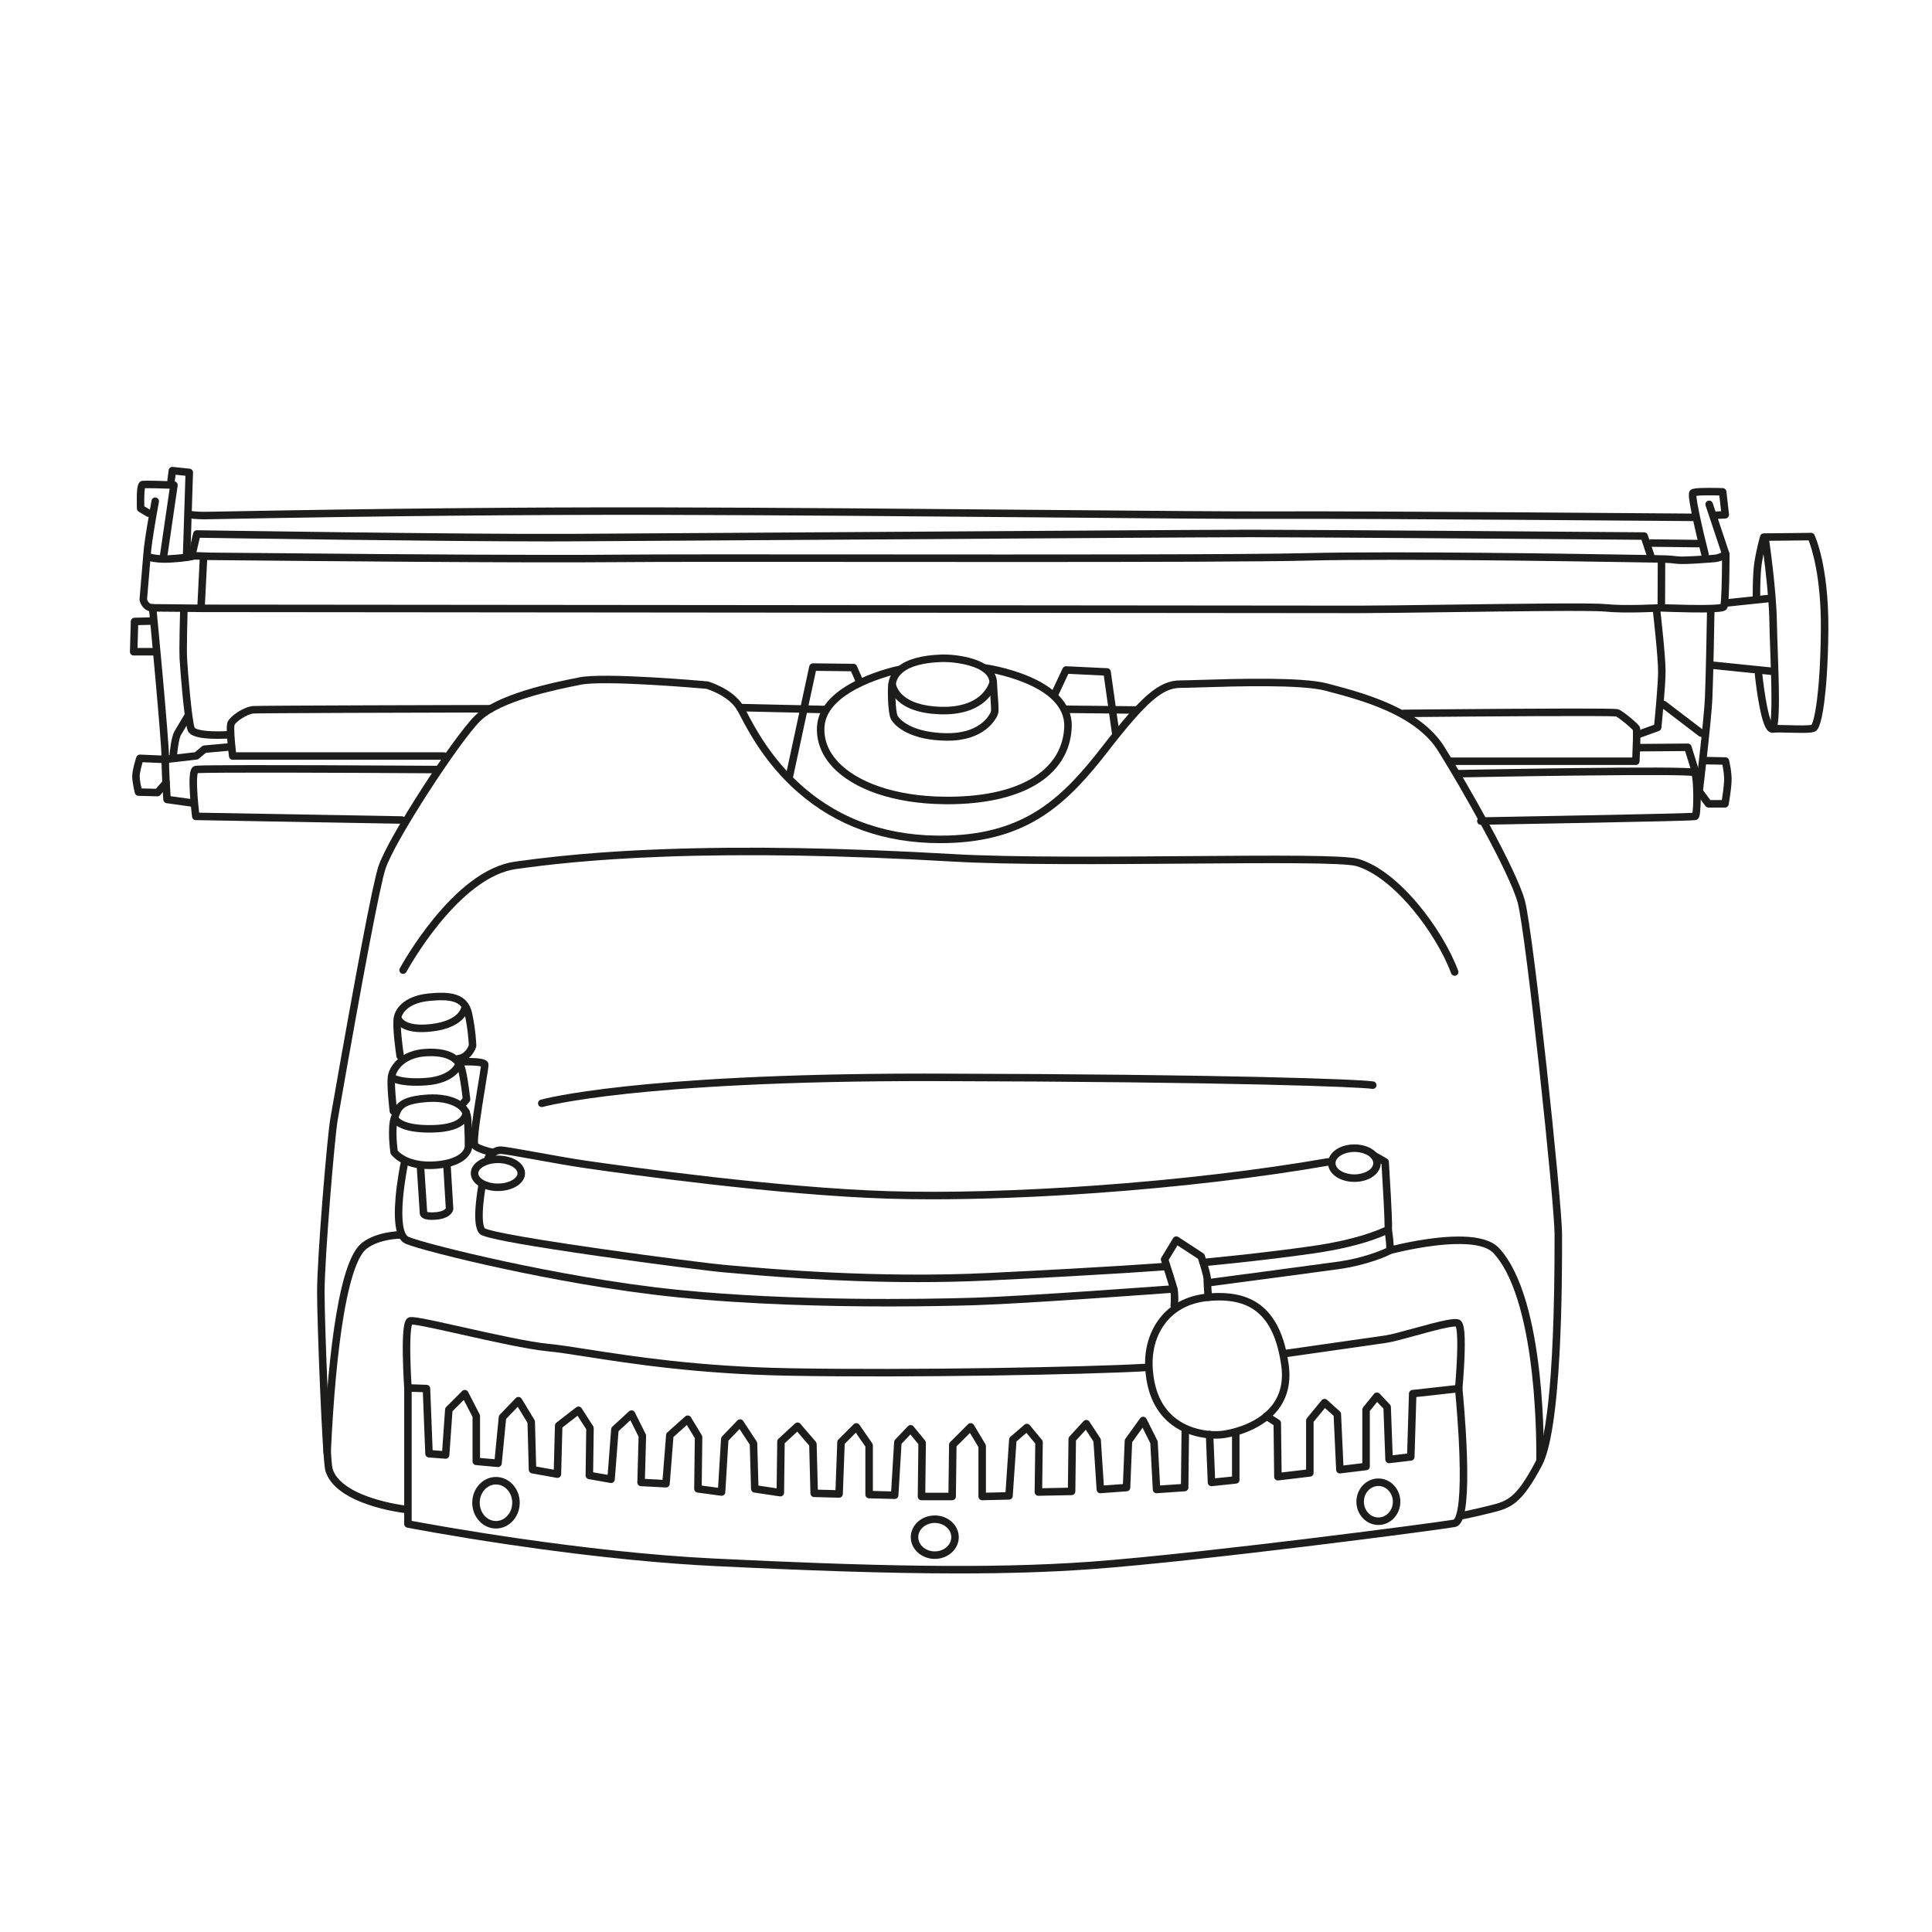 <?xml version="1.0" encoding="utf-8"?>
<!-- Generator: Adobe Illustrator 23.0.1, SVG Export Plug-In . SVG Version: 6.00 Build 0)  -->
<svg version="1.1" id="Bambino_Schreibmaschine" xmlns="http://www.w3.org/2000/svg" xmlns:xlink="http://www.w3.org/1999/xlink"
	 x="0px" y="0px" viewBox="0 0 5669.292 5669.292" style="enable-background:new 0 0 5669.292 5669.292;"
	 xml:space="preserve">
<style type="text/css">
	.st0{fill:#1D1D1B;}
</style>
<g>
	<path class="st0" d="M4283.946,4459.708c-5.188,0-9.808-3.688-10.799-8.974
		c-1.119-5.972,2.813-11.72,8.783-12.84c0.354-0.066,35.886-6.771,88.212-19.852
		l0.896-0.225c51.181-12.792,76.871-19.213,134.215-127.529
		c25.931-48.98,56.778-202.93,56.48-658.199l-0.005-9.71
		c0-43.237-19.007-248.959-45.194-489.161c-22.292-204.469-50.615-439.331-63.256-485.297
		c-23.655-86.019-162.878-332.152-234.17-445.773
		c-28.387-45.241-78.098-84.166-147.753-115.695
		c-59.965-27.142-123.432-44.054-169.773-56.403
		c-3.934-1.048-7.745-2.064-11.424-3.05
		c-70.986-19.045-263.022-13.146-366.191-9.977
		c-26.682,0.82-47.757,1.467-59.67,1.467c-27.471,0-52.063,11.078-82.232,37.043
		c-31.661,27.249-70.901,72.029-131.208,149.732
		c-53.109,68.429-112.732,138.582-188.743,188.139
		c-38.568,25.146-78.997,43.799-123.598,57.026
		c-47.988,14.233-99.7,21.895-158.093,23.423c-7.17,0.188-14.315,0.281-21.397,0.281
		c-164.061,0.005-304.583-50.261-417.992-149.564
		c-95.234-83.392-144.747-177.941-168.541-223.38
		c-4.434-8.466-7.936-15.153-10.348-19.051
		c-24.586-39.715-81.55-58.478-89.513-60.939c-19.946-1.762-298.625-25.982-368.536-12
		c-70.415,14.083-235.314,47.062-295.588,107.335
		c-60.837,60.837-251.405,352.368-277.638,433.981
		c-15.868,49.366-64.267,303.308-136.281,715.046
		c-1.658,9.48-2.857,16.335-3.525,20.118
		c-9.116,51.657-38.602,408.066-38.602,505.073c0,107.234,16.474,495.092,23.415,518.806
		c7.072,24.157,32.71,58.659,114.695,85.846
		c50.838,16.857,99.194,22.57,99.677,22.626c6.034,0.697,10.362,6.152,9.667,12.188
		c-0.695,6.034-6.153,10.368-12.183,9.668
		c-8.309-0.955-203.815-24.548-232.969-124.146
		c-8.789-30.021-24.302-433.152-24.302-524.987
		c0-101.059,29.485-455.337,38.937-508.896c0.667-3.778,1.864-10.621,3.519-20.087
		c73.23-418.684,120.606-666.96,137.008-717.987
		c27.401-85.248,218.779-378.558,283.026-442.806
		c64.984-64.983,228.33-97.651,306.83-113.351
		c75.25-15.05,363.684,10.658,375.926,11.76c0.687,0.062,1.366,0.188,2.03,0.377
		c2.939,0.838,72.347,21.099,103.111,70.795
		c2.83,4.571,6.494,11.567,11.132,20.425
		c23.176,44.258,71.401,136.35,163.546,217.034
		c114.009,99.831,256.773,148.216,424.319,143.843
		c56.441-1.478,106.296-8.845,152.413-22.522
		c42.532-12.614,81.077-30.396,117.838-54.363
		c73.289-47.781,131.447-116.286,183.378-183.198
		c61.258-78.927,101.403-124.66,134.238-152.919
		c34.506-29.697,63.391-42.368,96.583-42.368c11.575,0,32.501-0.643,58.995-1.457
		c104.3-3.206,298.446-9.169,372.567,10.717
		c3.666,0.984,7.466,1.997,11.387,3.041c47.082,12.546,111.562,29.728,173.182,57.619
		c33.929,15.357,63.652,32.549,88.344,51.095
		c29.116,21.87,52.322,46.414,68.972,72.949
		c67.683,107.868,211.35,359.278,236.748,451.633
		c12.984,47.219,41.529,283.432,63.913,488.747
		c22.523,206.591,45.324,441.772,45.324,491.545l0.005,9.695
		c0.038,58.271,0.127,194.733-7.071,333.125
		c-9.08,174.563-26.564,287.402-51.966,335.382
		c-28.95,54.684-52.373,87.736-75.945,107.17
		c-23.188,19.115-45.983,24.812-72.378,31.41l-0.895,0.224
		c-53.016,13.254-89.134,20.064-89.492,20.132
		C4285.302,4459.646,4284.619,4459.708,4283.946,4459.708z"/>
</g>
<g>
	<path class="st0" d="M2812.897,4617.127c-212.461,0.001-448.896-8.708-716.664-21.684
		c-121.563-5.891-326.156-21.788-610.491-64.07
		c-170.01-25.281-289.579-48.351-290.767-48.581
		c-5.172-1.001-8.908-5.53-8.908-10.799v-399.241
		c0-2.983,1.212-5.838,3.357-7.911c2.145-2.073,5.032-3.208,8.022-3.082
		l54.356,1.875c5.758,0.198,10.387,4.806,10.613,10.562l7.113,181.4l27.931,2.149
		l8.594-122.037c0.186-2.644,1.32-5.132,3.194-7.006l46.86-46.86
		c2.484-2.484,6.007-3.635,9.478-3.09c3.472,0.544,6.475,2.712,8.082,5.837
		l33.738,65.605c0.8,1.556,1.218,3.28,1.218,5.03v123.008l42.836,3.779
		l12.065-124.103c0.239-2.464,1.303-4.775,3.019-6.56l46.859-48.734
		c2.367-2.463,5.737-3.686,9.142-3.31c3.396,0.377,6.423,2.311,8.194,5.232
		l37.487,61.854c0.99,1.634,1.538,3.498,1.589,5.408l3.51,131.626l51.684,9.276
		l3.412-129.652c0.086-3.301,1.652-6.388,4.262-8.409l58.105-44.984
		c2.439-1.888,5.56-2.663,8.599-2.143c3.04,0.522,5.72,2.298,7.388,4.893
		l33.739,52.482c1.168,1.817,1.775,3.938,1.746,6.097l-1.748,129.348l42.566,7.512
		l10.315-134.104c0.213-2.769,1.466-5.355,3.507-7.239l48.733-44.984
		c2.541-2.346,6.04-3.354,9.439-2.737c3.402,0.622,6.313,2.808,7.86,5.9
		l31.865,63.729c0.809,1.618,1.207,3.411,1.157,5.221l-3.455,126.092l51.687,2.651
		l10.404-131.785c0.223-2.823,1.526-5.452,3.64-7.339l52.482-46.859
		c2.437-2.177,5.714-3.157,8.95-2.675c3.231,0.482,6.083,2.378,7.778,5.171
		l31.865,52.482c1.068,1.761,1.621,3.785,1.596,5.845l-1.754,142.091l47.965,6.482
		l8.659-143.747c0.157-2.607,1.236-5.073,3.045-6.957l44.986-46.859
		c2.317-2.415,5.611-3.645,8.946-3.335c3.335,0.308,6.348,2.118,8.185,4.918
		l39.361,59.979c1.119,1.705,1.742,3.687,1.8,5.726l3.489,123.878l53.396,8.01
		l1.717-137.339c0.037-3.022,1.317-5.896,3.538-7.945l48.734-44.984
		c2.195-2.025,5.115-3.079,8.103-2.898c2.983,0.175,5.766,1.555,7.71,3.822
		l44.984,52.483c1.646,1.919,2.579,4.346,2.645,6.872l3.478,133.884l51.786,1.328
		l5.221-140.956c0.103-2.774,1.251-5.407,3.214-7.371l44.985-44.985
		c2.309-2.309,5.521-3.478,8.775-3.177c3.253,0.297,6.205,2.021,8.059,4.71
		l37.487,54.356c1.267,1.836,1.944,4.015,1.944,6.245v133.599l53.633,1.341
		l8.733-144.972c0.156-2.592,1.225-5.045,3.015-6.925l37.487-39.362
		c2.177-2.284,5.238-3.503,8.38-3.406c3.152,0.118,6.102,1.585,8.1,4.026
		l33.739,41.236c1.637,2,2.517,4.513,2.485,7.097l-1.742,146.316h67.973
		l1.741-140.96c0.035-2.87,1.191-5.612,3.221-7.643l52.482-52.482
		c2.396-2.396,5.768-3.547,9.122-3.14c3.362,0.414,6.346,2.354,8.089,5.259
		l33.738,56.231c1.025,1.709,1.567,3.665,1.567,5.659v136.811l57.432-1.367
		l10.563-154.936c0.2-2.93,1.562-5.658,3.785-7.577l41.236-35.613
		c2.238-1.934,5.156-2.891,8.112-2.636c2.949,0.248,5.673,1.674,7.558,3.955
		l35.613,43.111c1.66,2.009,2.552,4.542,2.519,7.146l-1.729,134.844l75.453-1.451
		l1.745-143.04c0.032-2.705,1.062-5.304,2.891-7.298l41.236-44.985
		c2.295-2.505,5.627-3.812,9.003-3.531c3.386,0.276,6.453,2.102,8.312,4.944
		l31.864,48.734c1.037,1.587,1.646,3.415,1.77,5.307l8.653,133.259l56.003-4.098
		l5.221-127.025c0.088-2.148,0.804-4.224,2.059-5.969l43.111-59.98
		c2.248-3.128,5.973-4.846,9.809-4.545c3.84,0.307,7.239,2.6,8.962,6.046
		l31.864,63.729c0.674,1.348,1.063,2.82,1.146,4.325l6.895,127.563l61.206-4.173
		l1.76-156.659c0.067-6.033,4.979-10.877,10.996-10.877
		c0.043,0,0.084,0,0.127,0.001c6.074,0.068,10.943,5.048,10.875,11.123l-1.874,166.818
		c-0.064,5.737-4.526,10.461-10.251,10.852l-82.473,5.623
		c-2.93,0.198-5.832-0.785-8.037-2.736s-3.536-4.704-3.694-7.645l-7.374-136.421
		l-22.699-45.399l-30.561,42.519l-5.488,133.537
		c-0.229,5.586-4.612,10.11-10.188,10.519l-76.849,5.623
		c-2.928,0.209-5.815-0.75-8.026-2.675c-2.212-1.927-3.563-4.656-3.753-7.583
		l-9.186-141.44l-22.533-34.463l-28.829,31.451l-1.824,149.496
		c-0.072,5.94-4.848,10.75-10.787,10.864l-97.467,1.875
		c-2.964,0.037-5.852-1.096-7.965-3.194c-2.113-2.1-3.284-4.966-3.246-7.944
		l1.822-142.166l-25.883-31.332l-29.254,25.266l-10.934,160.367
		c-0.387,5.671-5.03,10.113-10.713,10.249l-78.724,1.874
		c-2.976,0.061-5.827-1.057-7.947-3.127c-2.119-2.07-3.314-4.907-3.314-7.87
		v-145.028l-24.923-41.538l-39.354,39.354l-1.82,147.348
		c-0.074,6.021-4.977,10.864-10.999,10.864h-89.97
		c-2.94,0-5.758-1.177-7.824-3.269c-2.066-2.091-3.21-4.923-3.175-7.862
		l1.827-153.447l-23.317-28.499l-26.124,27.431l-9.13,151.559
		c-0.351,5.821-5.178,10.339-10.976,10.339c-0.094,0-0.187-0.001-0.279-0.003
		l-74.975-1.874c-5.967-0.149-10.726-5.029-10.726-10.997v-140.902l-28.046-40.666
		l-32.594,32.594l-5.464,147.508c-0.22,5.926-5.091,10.593-10.986,10.593
		c-0.097,0-0.191-0.001-0.288-0.004l-73.101-1.875
		c-5.853-0.149-10.562-4.858-10.714-10.711l-3.647-140.419l-35.015-40.852
		l-36.869,34.032l-1.815,145.217c-0.039,3.178-1.452,6.184-3.873,8.242
		s-5.618,2.971-8.758,2.498l-74.975-11.246c-5.269-0.79-9.214-5.242-9.364-10.568
		l-3.66-129.963l-30.078-45.832l-32.625,33.984l-9.128,151.534
		c-0.185,3.054-1.632,5.893-3.994,7.835c-2.362,1.943-5.429,2.816-8.459,2.404
		l-69.352-9.372c-5.508-0.744-9.595-5.479-9.526-11.036l1.835-148.674
		l-23.365-38.483l-39.325,35.111l-10.898,138.053
		c-0.47,5.939-5.571,10.419-11.529,10.119l-73.101-3.749
		c-5.965-0.306-10.596-5.315-10.433-11.287l3.674-134.073l-24.087-48.173
		l-34.804,32.127l-10.914,141.893c-0.238,3.096-1.773,5.945-4.227,7.849
		c-2.453,1.902-5.594,2.684-8.653,2.141l-63.729-11.246
		c-5.312-0.938-9.161-5.588-9.087-10.981l1.83-135.393l-25.455-39.597
		l-44.486,34.44l-3.612,137.238c-0.084,3.205-1.563,6.215-4.05,8.239
		c-2.488,2.025-5.735,2.862-8.89,2.298l-73.101-13.12
		c-5.133-0.922-8.914-5.321-9.053-10.534l-3.671-137.664l-28.559-47.121
		l-34.291,35.663l-12.75,131.149c-0.584,6.008-5.903,10.407-11.916,9.894
		l-63.729-5.624c-5.678-0.501-10.033-5.257-10.033-10.957V4157.887l-25.624-49.824
		l-33.29,33.29l-9.083,128.981c-0.206,2.923-1.569,5.643-3.787,7.557
		c-2.219,1.913-5.103,2.865-8.029,2.639l-48.734-3.749
		c-5.566-0.429-9.929-4.958-10.147-10.537l-7.097-180.976l-32.766-1.13v378.743
		c67.211,12.603,501.213,91.785,889.231,110.588
		c441.455,21.393,797.597,31.174,1100.812,9.388
		c176.501-12.684,471.325-47.248,631.357-66.723
		c214.118-26.057,408.999-52.041,435.889-56.844
		c0.099-0.018,10.072-4.089,15.178-55.997
		c3.218-32.714,3.892-77.819,2.003-134.065
		c-2.591-77.158-9.369-154.378-12.003-182.436l-114.372,12.707l-5.334,176.019
		c-0.165,5.449-4.296,9.955-9.71,10.592l-63.729,7.497
		c-3.047,0.355-6.11-0.574-8.443-2.572c-2.332-1.999-3.722-4.882-3.835-7.95
		l-5.472-149.57l-18.524-19.683l-21.488,26.544v162.925
		c0,5.561-4.149,10.246-9.669,10.919l-76.848,9.372
		c-3.039,0.377-6.096-0.542-8.434-2.518c-2.338-1.977-3.746-4.838-3.887-7.896
		l-7.287-158.476l-25.515-22.964l-33.306,40.546v149.761
		c0,5.568-4.161,10.259-9.689,10.922l-93.719,11.246
		c-3.104,0.367-6.213-0.591-8.562-2.65c-2.349-2.059-3.711-5.018-3.748-8.141
		l-1.804-151.548l-26.911-17.413c-5.101-3.301-6.56-10.11-3.26-15.211
		c3.301-5.102,10.112-6.559,15.211-3.26l31.864,20.618
		c3.094,2.002,4.979,5.42,5.023,9.104l1.729,145.196l71.865-8.623v-143.94
		c0-2.547,0.884-5.015,2.5-6.981l43.11-52.483c1.906-2.32,4.679-3.761,7.674-3.986
		c3.01-0.229,5.952,0.784,8.185,2.793l37.487,33.739
		c2.188,1.969,3.495,4.731,3.63,7.67l6.953,151.221l55.405-6.757V4136.481
		c0-2.52,0.865-4.963,2.45-6.922l31.865-39.361
		c1.998-2.469,4.966-3.953,8.14-4.071c3.186-0.122,6.244,1.141,8.421,3.453
		l29.989,31.865c1.825,1.939,2.885,4.476,2.982,7.137l5.187,141.783l42.466-4.996
		l5.335-176.08c0.166-5.476,4.336-9.995,9.78-10.6l134.954-14.994
		c2.912-0.327,5.841,0.53,8.125,2.374s3.735,4.523,4.033,7.443
		c0.099,0.969,9.916,98.024,13.172,194.978c1.92,57.207,1.215,103.286-2.097,136.957
		c-4.817,48.976-15.059,72.261-33.205,75.502
		c-26.825,4.79-214.841,29.978-437.099,57.024
		c-195.727,23.818-464.329,54.747-632.438,66.827
		C3079.625,4613.427,2951.339,4617.126,2812.897,4617.127z"/>
</g>
<g>
	<path class="st0" d="M3567.48,4221.602c-12.521,0-29.378-1.071-48.473-5.103
		c-34.515-7.288-64.377-21.499-88.758-42.237
		c-43.363-36.888-66.882-92.327-69.9-164.781
		c-2.127-51.038,12.117-99.956,40.107-137.743
		c32.86-44.362,82.735-70.679,144.232-76.104
		c65.53-5.783,115.671,5.208,153.289,33.598
		c44.329,33.455,71.641,90.537,83.494,174.505
		c7.329,51.913-3.08,96.603-30.938,132.828
		c-20.438,26.576-49.705,47.954-86.989,63.539
		c-35.364,14.783-66.608,19.352-75.342,20.399
		C3584.849,4220.906,3577.572,4221.602,3567.48,4221.602z M3546.622,3817.548
		c-118.555,10.461-167.94,103.476-164.293,191.018
		c2.753,66.076,23.672,116.187,62.175,148.939
		c47.238,40.183,110.906,44.781,141.077,41.155
		c10.086-1.21,99.915-13.611,147.513-75.507
		c24.118-31.362,33.065-70.504,26.595-116.34
		c-10.999-77.909-35.52-130.252-74.964-160.021
		C3651.654,3821.832,3606.478,3812.272,3546.622,3817.548L3546.622,3817.548z"/>
</g>
<g>
	<path class="st0" d="M3555.028,4361.16c-2.63,0-5.187-0.943-7.195-2.68
		c-2.3-1.989-3.675-4.842-3.796-7.881l-5.623-140.578
		c-0.243-6.07,4.481-11.188,10.552-11.431c6.073-0.245,11.188,4.481,11.431,10.552
		l5.154,128.85l49.703-5.232v-128.801c0-6.075,4.925-11,11-11s11,4.925,11,11v138.704
		c0,5.629-4.25,10.351-9.849,10.939l-71.226,7.497
		C3555.795,4361.14,3555.41,4361.16,3555.028,4361.16z"/>
</g>
<g>
	<path class="st0" d="M1455.418,4485.301c-38.431,0-69.696-33.933-69.696-75.641
		s31.266-75.64,69.696-75.64c38.43,0,69.696,33.932,69.696,75.64
		S1493.848,4485.301,1455.418,4485.301z M1455.418,4356.021
		c-26.3,0-47.696,24.062-47.696,53.64s21.396,53.641,47.696,53.641
		c26.299,0,47.696-24.063,47.696-53.641S1481.718,4356.021,1455.418,4356.021z"/>
</g>
<g>
	<path class="st0" d="M2743.014,4574.459c-38.841,0-70.439-28.599-70.439-63.752
		s31.599-63.752,70.439-63.752c38.84,0,70.438,28.599,70.438,63.752
		S2781.854,4574.459,2743.014,4574.459z M2743.014,4468.956
		c-26.71,0-48.439,18.729-48.439,41.752s21.729,41.752,48.439,41.752
		c26.709,0,48.438-18.729,48.438-41.752S2769.723,4468.956,2743.014,4468.956z"/>
</g>
<g>
	<path class="st0" d="M4044.727,4474.899c-35.562,0-64.495-30.599-64.495-68.21
		s28.933-68.21,64.495-68.21s64.495,30.599,64.495,68.21
		S4080.289,4474.899,4044.727,4474.899z M4044.727,4360.479
		c-23.432,0-42.495,20.729-42.495,46.21s19.063,46.21,42.495,46.21
		s42.495-20.729,42.495-46.21S4068.158,4360.479,4044.727,4360.479z"/>
</g>
<g>
	<path class="st0" d="M1197.055,4083.752c-5.736,0-10.569-4.447-10.963-10.255
		c-0.033-0.478-3.253-48.353-4.032-96.407c-0.46-28.417,0.011-51.411,1.402-68.342
		c2.302-28.037,6.846-39.69,16.765-42.997
		c10.625-3.539,41.475,2.58,158.453,28.784
		c86.271,19.326,193.64,43.378,251.181,48.858
		c29.439,2.804,66.95,8.655,114.44,16.062
		c129.595,20.216,325.44,50.767,593.333,55.533
		c357.046,6.35,869.045-3.361,1039.973-13.011
		c6.07-0.338,11.261,4.296,11.603,10.362c0.343,6.065-4.297,11.261-10.362,11.603
		c-171.257,9.667-684.087,19.403-1041.604,13.042
		c-269.401-4.793-466.145-35.483-596.333-55.792
		c-47.126-7.351-84.351-13.158-113.135-15.899
		c-58.917-5.61-162.508-28.816-253.904-49.29
		c-60.049-13.452-127.61-28.586-144.731-29.247
		c-2.163,6.02-6.433,26.964-4.945,97.312c0.949,44.889,3.818,87.513,3.847,87.938
		c0.412,6.062-4.168,11.309-10.229,11.72
		C1197.558,4083.744,1197.305,4083.752,1197.055,4083.752z M1206.399,3886.824
		c-0,0-0,0-0.001,0C1206.398,3886.824,1206.398,3886.824,1206.399,3886.824z"/>
</g>
<g>
	<path class="st0" d="M4280.422,4085.628c-0.341,0-0.685-0.017-1.031-0.048
		c-6.049-0.562-10.497-5.923-9.935-11.972c0.039-0.414,3.874-41.938,5.763-85.683
		c3.056-70.757-1.452-90.369-3.333-95.333c-3.705-0.209-14.087,0.314-41.372,6.613
		c-22.827,5.271-50.424,12.854-77.111,20.188
		c-34.587,9.504-67.257,18.48-84.954,21.083
		c-43.808,6.442-293.821,42.047-296.342,42.406
		c-6.02,0.847-11.585-3.325-12.441-9.34s3.325-11.584,9.34-12.44
		c2.52-0.359,252.484-35.957,296.242-42.392
		c16.367-2.407,48.406-11.211,82.326-20.531
		c82.921-22.785,120.745-32.075,134.95-25.447
		c9.092,4.243,13.288,16.331,14.966,43.115c1.044,16.666,1.034,39.094-0.03,66.659
		c-1.799,46.601-6.055,92.679-6.097,93.139
		C4290.832,4081.349,4286.038,4085.628,4280.422,4085.628z M4273.604,3892.822
		c0.001,0.001,0.001,0.001,0.001,0.001S4273.605,3892.822,4273.604,3892.822z
		 M4271.199,3891.144v0.001V3891.144z"/>
</g>
<g>
	<path class="st0" d="M3445.752,3842.433c-0.349,0-0.701-0.017-1.056-0.051
		c-6.047-0.575-10.481-5.943-9.908-11.99l0,0
		c0.777-8.201,2.072-32.362-1.212-45.499
		c-4.329-17.318-26.403-85.061-26.626-85.743
		c-0.992-3.043-0.61-6.367,1.048-9.106l34.296-56.663
		c1.544-2.551,4.059-4.366,6.967-5.029c2.907-0.659,5.961-0.115,8.458,1.516
		l73.065,47.716c2.078,1.357,3.636,3.377,4.421,5.731
		c3.082,9.247,18.458,56.107,18.458,70.58c0,12.849,2.931,51.473,2.96,51.861
		c0.462,6.058-4.074,11.343-10.132,11.804
		c-6.057,0.464-11.343-4.074-11.804-10.132
		c-0.124-1.621-3.024-39.853-3.024-53.533c0-7.589-9.061-38.413-16.131-59.996
		l-60.312-39.387l-25.795,42.616c5.206,16.05,21.626,66.958,25.494,82.43
		c4.875,19.501,1.898,51.562,1.77,52.918
		C3456.148,3838.168,3451.358,3842.433,3445.752,3842.433z"/>
</g>
<g>
	<path class="st0" d="M3530.722,3715.687c-5.626,0-10.423-4.294-10.942-10.005
		c-0.55-6.051,3.909-11.4,9.959-11.951
		c1.638-0.148,165.553-15.144,320.033-37.213
		c128.966-18.424,195.327-47.056,213.243-55.74
		c0.306-23.863-5.06-120.516-9.062-184.729l-26.164-14.95
		c-5.275-3.014-7.107-9.733-4.094-15.008c3.014-5.276,9.733-7.106,15.008-4.094
		l31.314,17.894c3.214,1.836,5.288,5.165,5.521,8.859
		c0.029,0.474,3.015,47.948,5.597,95.905
		c5.332,99.011,3.872,103.389,2.807,106.585c-0.859,2.576-2.641,4.744-5.001,6.086
		c-2.753,1.563-69.227,38.565-226.058,60.971
		c-155.054,22.15-319.51,37.194-321.152,37.344
		C3531.392,3715.671,3531.055,3715.687,3530.722,3715.687z M4062.788,3605.386
		c0,0.001,0,0.002,0,0.002S4062.788,3605.387,4062.788,3605.386z"/>
</g>
<g>
	<path class="st0" d="M3974.346,3468.158c-43.377,0-77.355-24.153-77.355-54.988
		s33.979-54.989,77.355-54.989s77.355,24.154,77.355,54.989
		S4017.723,3468.158,3974.346,3468.158z M3974.346,3380.181
		c-30.006,0-55.355,15.107-55.355,32.989s25.35,32.988,55.355,32.988
		s55.355-15.106,55.355-32.988S4004.352,3380.181,3974.346,3380.181z"/>
</g>
<g>
	<path class="st0" d="M2693.702,3762.254c-248.029,0-460.399-18.989-541.896-26.275
		c-12.247-1.095-21.921-1.96-28.054-2.432
		c-29.846-2.296-201.999-23.934-369.587-47.981
		c-94.979-13.629-172.271-25.681-229.728-35.82
		c-108.109-19.078-114-25.811-117.899-30.266
		c-14.456-16.521-12.921-55.981-10.51-84.227
		c2.627-30.773,7.763-58.115,7.98-59.264c1.129-5.97,6.886-9.895,12.852-8.763
		c5.969,1.128,9.893,6.882,8.765,12.852c-0.051,0.271-5.167,27.533-7.691,57.209
		c-4.19,49.285,2.034,63.449,4.715,67.144c6.863,3.953,52.053,18.956,341.747,60.376
		c164.417,23.508,332.372,44.6,361.043,46.805
		c6.269,0.482,16.002,1.353,28.326,2.455c103.277,9.234,417.562,37.334,747.178,21.384
		c365.298-17.676,514.108-29.68,515.569-29.799
		c6.039-0.477,11.364,4.015,11.858,10.069s-4.014,11.364-10.069,11.858
		c-1.463,0.119-150.543,12.148-516.295,29.846
		C2831.231,3760.85,2761.129,3762.254,2693.702,3762.254z M1422.204,3604.154
		c0,0.001,0,0.001,0.001,0.001
		C1422.204,3604.155,1422.204,3604.154,1422.204,3604.154z"/>
</g>
<g>
	<path class="st0" d="M1461.043,3494.998c-44.631,0-79.592-22.844-79.592-52.006
		s34.961-52.006,79.592-52.006s79.592,22.844,79.592,52.006
		S1505.674,3494.998,1461.043,3494.998z M1461.043,3412.987
		c-33.94,0-57.592,15.813-57.592,30.006s23.652,30.006,57.592,30.006
		s57.592-15.813,57.592-30.006S1494.983,3412.987,1461.043,3412.987z"/>
</g>
<g>
	<path class="st0" d="M2735.207,3519.254c-45.471,0-88.74-0.626-129.318-1.894
		c-320.872-10.027-761.161-71.099-888.46-89.577
		c-44.849-6.51-99.395-16.373-147.519-25.074
		c-47.109-8.518-91.606-16.563-101.411-16.563c-12.235,0-23.613,12.937-26.635,17.469
		c-3.369,5.056-10.198,6.424-15.254,3.051c-5.055-3.369-6.421-10.199-3.051-15.254
		c0.742-1.113,18.481-27.266,44.94-27.266c11.231,0,45.581,6.111,105.326,16.915
		c47.948,8.669,102.294,18.496,146.765,24.951
		c127.011,18.437,566.269,79.368,885.988,89.359
		c168.78,5.272,384.976-0.609,608.747-16.567
		c242.47-17.291,477.729-45.023,680.348-80.2
		c5.984-1.036,11.681,2.971,12.72,8.956s-2.971,11.681-8.956,12.72
		c-203.333,35.301-439.354,63.127-682.547,80.469
		C3046.131,3512.926,2879.689,3519.253,2735.207,3519.254z"/>
</g>
<g>
	<path class="st0" d="M1259.845,3430.539c-80.779,0.005-110.964-41.27-112.31-43.171
		c-1.003-1.418-1.656-3.054-1.905-4.772c-0.422-2.91-10.209-71.657,1.594-105.886
		l0.533-1.55c5.581-16.217,10.853-31.535,26.768-42.998
		c15.821-11.396,40.76-17.687,80.862-20.396l0,0
		c18.247-1.234,37.488-0.054,54.183,3.317c21.608,4.365,38.909,12.155,51.423,23.155
		c13.693,12.036,21.207,27.449,22.331,45.812c3.316,54.167,2.271,81.863,2.225,83.016
		c-0.001,0.037-0.003,0.073-0.005,0.109c-0.11,2.2-3.847,53.974-104.141,62.432
		C1273.853,3430.244,1266.662,3430.539,1259.845,3430.539z M1166.986,3376.422
		c2.959,3.268,10.449,10.559,23.553,17.296
		c16.37,8.416,45.099,17.669,89.016,13.968
		c42.503-3.584,63.237-15.196,73.146-24.306
		c9.41-8.65,10.733-16.39,10.875-17.456c0.097-2.948,0.859-30.388-2.211-80.529
		c-0.764-12.473-5.636-22.492-14.896-30.632
		c-13.84-12.166-44.646-24.075-89.598-21.047l0,0
		c-35.281,2.384-57.361,7.562-69.488,16.298
		c-10.244,7.378-13.657,17.295-18.823,32.306l-0.538,1.562
		C1160.088,3306.89,1164.267,3355.831,1166.986,3376.422z M1363.571,3366.045
		c-0.002,0-0.007,0.176-0.006,0.176c0,0,0-0.01,0.001-0.033
		c0-0.01,0.002-0.055,0.005-0.134
		C1363.571,3366.048,1363.571,3366.045,1363.571,3366.045z M1363.571,3366.077
		c0,0.001,0,0.001,0,0.001V3366.077z"/>
</g>
<g>
	<path class="st0" d="M1259.985,3323.497c-39.869,0-70.238-5.603-90.373-16.686
		c-18.312-10.081-22.073-21.566-22.64-23.767l21.302-5.498
		c0,0-0.03-0.227-0.188-0.624c0.105,0.264,11.558,26.392,101.089,24.474
		c28.292-0.608,65.396-5.133,81.5-23.23c6.329-7.113,6.297-13.372,6.292-13.43
		c-0.576-6.048,3.86-11.417,9.908-11.993c6.05-0.578,11.417,3.859,11.994,9.907
		c0.149,1.565,1.085,15.707-11.758,30.14
		c-17.159,19.283-49.95,29.579-97.463,30.601
		C1266.368,3323.462,1263.144,3323.497,1259.985,3323.497z"/>
</g>
<g>
	<path class="st0" d="M1266.821,3579.676c-14.651,0-24.36-2.776-30.097-8.505
		c-4.034-4.027-4.864-8.348-4.967-10.784l-8.968-137.519
		c-0.396-6.062,4.198-11.297,10.261-11.692c6.08-0.381,11.297,4.199,11.692,10.261
		l8.782,134.658c2.642,0.919,9.51,2.371,24.881,1.015
		c22.556-1.99,28.406-9.237,29.706-11.523l-7.622-127.389
		c-0.363-6.064,4.259-11.274,10.324-11.638c6.055-0.375,11.274,4.259,11.637,10.323
		l7.748,129.497c0.04,0.675,0.019,1.352-0.065,2.021
		c-0.339,2.715-4.62,26.637-49.793,30.622
		C1275.43,3579.457,1270.93,3579.676,1266.821,3579.676z M1253.703,3560.75
		c-0,0.004-0,0.008-0.001,0.012
		C1253.702,3560.758,1253.702,3560.754,1253.703,3560.75z M1253.704,3560.739
		c0,0.002-0,0.004-0,0.006
		C1253.703,3560.742,1253.704,3560.74,1253.704,3560.739z M1253.705,3560.728
		c0,0.001,0,0.002,0,0.002S1253.705,3560.729,1253.705,3560.728z"/>
</g>
<g>
	<path class="st0" d="M1154.289,3271.374c-5.493,0-10.241-4.107-10.909-9.697
		c-0.368-3.083-8.978-75.825-5.52-102.34
		c2.29-17.552,13.088-36.478,28.887-50.628
		c20.188-18.081,48.171-28.755,80.925-30.869
		c34.513-2.228,62.264,2.22,82.473,13.213
		c18.939,10.303,31.494,26.654,36.309,47.285
		c7.812,33.48,13.279,84.408,13.508,86.56c0.32,3.013-0.615,6.022-2.586,8.322
		l-13.282,15.496c-3.955,4.613-10.898,5.147-15.511,1.193
		c-4.612-3.953-5.147-10.897-1.193-15.51l10.169-11.865
		c-1.547-13.435-6.362-52.765-12.53-79.197
		c-3.395-14.549-11.939-25.638-25.397-32.958
		c-16.503-8.979-40.239-12.542-70.543-10.584
		c-60.137,3.88-86.419,39.436-89.413,62.388
		c-2.578,19.766,3.131,76.64,5.549,96.887c0.72,6.032-3.586,11.506-9.618,12.227
		C1155.164,3271.349,1154.723,3271.374,1154.289,3271.374z"/>
</g>
<g>
	<path class="st0" d="M1221.152,3186.07c-21.756,0-40.228-1.992-55.151-5.963
		c-16.495-4.389-23.141-9.797-24.786-11.35l15.106-15.994
		c0,0-0.097-0.106-0.321-0.287c0.048,0.038,4.957,3.907,18.754,7.145
		c12.816,3.007,36.055,6.045,73.982,3.447c20.854-1.428,50.087-6.562,70.921-22.912
		c12.146-9.531,15.788-18.583,15.823-18.673l-0.053,0.143l20.706,7.434
		c-0.732,2.038-18.924,50.001-105.894,55.958
		C1239.983,3185.719,1230.277,3186.07,1221.152,3186.07z"/>
</g>
<g>
	<path class="st0" d="M1345.767,3117.528c-5.386,0.001-10.092-3.959-10.876-9.445
		c-0.859-6.015,3.32-11.586,9.334-12.445
		c20.418-2.916,29.297-22.714,31.44-28.388
		c-0.373-8.834-2.451-46.832-11.856-90.096
		c-4.352-20.018-14.329-31.55-32.35-37.391
		c-19.772-6.409-46.974-4.958-70.976-2.695
		c-54.601,5.151-78.798,29.754-83.236,51.06
		c-4.207,20.193,4.241,85.514,7.851,108.979
		c0.924,6.005-3.195,11.621-9.199,12.545c-6.009,0.922-11.622-3.195-12.545-9.199
		c-1.391-9.038-13.418-89.099-7.644-116.811
		c6.039-28.989,36.191-62.2,102.708-68.476
		c26.238-2.476,56.242-3.976,79.826,3.669
		c25.272,8.191,41.106,26.241,47.064,53.646
		c11.161,51.339,12.376,94.328,12.423,96.133c0.03,1.165-0.125,2.327-0.46,3.443
		c-0.489,1.631-12.413,40.001-49.933,45.36
		C1346.809,3117.491,1346.284,3117.528,1345.767,3117.528z"/>
</g>
<g>
	<path class="st0" d="M1237.393,3028.672c-26.083,0-46.67-4.843-61.436-14.485
		c-16.99-11.096-20.001-24.739-20.289-26.258l21.616-4.09
		c0,0-0.015-0.12-0.072-0.341c0.081,0.31,8.99,30.831,88.683,21.347
		c43.404-5.167,65.048-18.794,75.562-29.315
		c10.824-10.832,12.152-20.321,12.204-20.72l-0.02,0.194l21.91,1.992
		c-0.214,2.351-6.392,57.712-107.054,69.694
		C1257.395,3028.012,1247.018,3028.672,1237.393,3028.672z"/>
</g>
<g>
	<path class="st0" d="M2608.183,3833.684c-178.453,0-408.18-5.5-622.18-27.097
		c-186.001-18.771-377.63-55.422-505.634-82.863
		c-146.39-31.383-262.401-62.241-289.987-73.945
		c-26.576-11.274-36.347-54.81-29.87-133.095
		c4.491-54.276,15.154-104.929,15.606-107.059
		c1.26-5.942,7.095-9.746,13.042-8.478c5.942,1.26,9.738,7.099,8.479,13.041
		c-0.108,0.51-10.855,51.586-15.217,104.491
		c-2.525,30.618-2.449,55.756,0.224,74.716
		c2.824,20.03,8.623,32.861,16.328,36.13
		c26.062,11.057,142.819,41.99,286.007,72.687
		c127.461,27.325,318.232,63.816,503.231,82.486
		c341.007,34.415,722.402,27.792,870.55,23.348
		c153.961-4.619,580.376-36.47,584.665-36.79
		c6.048-0.473,11.336,4.089,11.791,10.147c0.453,6.058-4.09,11.337-10.148,11.791
		c-4.294,0.321-431.198,32.208-585.647,36.842
		C2803.732,3831.707,2715.172,3833.684,2608.183,3833.684z"/>
</g>
<g>
	<path class="st0" d="M3543.875,3775.446c-5.436,0-10.161-4.027-10.892-9.562
		c-0.795-6.023,3.443-11.55,9.466-12.345
		c3.073-0.405,308.149-40.676,385.21-51.465
		c69.774-9.769,126.78-32.923,140.12-39.753
		c0.366-8.888-2.154-32.988-5.151-52.924c-0.902-6.008,3.235-11.61,9.242-12.514
		c6.018-0.902,11.609,3.235,12.514,9.242c0.089,0.59,2.191,14.627,3.752,29.498
		c3.124,29.785,1.604,36.857-2.982,41.445
		c-8.441,8.441-79.156,36.252-154.443,46.792
		c-77.146,10.801-382.309,51.083-385.382,51.488
		C3544.84,3775.414,3544.355,3775.446,3543.875,3775.446z M4070.319,3660.88
		c0,0.001-0.001,0.001-0.001,0.001S4070.319,3660.881,4070.319,3660.88z"/>
</g>
<g>
	<path class="st0" d="M4519.052,4291.238c-0.074,0-0.148-0.001-0.223-0.002
		c-6.074-0.121-10.899-5.144-10.779-11.217
		c0.023-1.151,2.116-116.589-12.551-248.459
		c-19.236-172.952-58.276-295.463-112.9-354.289
		c-23.242-25.03-82.26-32.732-170.671-22.271
		c-68.877,8.147-131.076,24.748-131.696,24.915
		c-5.867,1.578-11.9-1.899-13.479-7.767c-1.577-5.866,1.898-11.9,7.765-13.479
		c0.634-0.171,64.16-17.138,134.585-25.489
		c97.175-11.526,160.973-1.727,189.617,29.12
		c32.573,35.079,59.699,89.7,80.626,162.346
		c16.528,57.376,29.329,126.256,38.046,204.727
		c14.804,133.261,12.678,249.922,12.654,251.085
		C4529.926,4286.457,4525.024,4291.237,4519.052,4291.238z"/>
</g>
<g>
	<path class="st0" d="M959.91,4271.184c-0.175,0-0.351-0.004-0.528-0.013
		c-6.068-0.286-10.755-5.438-10.469-11.507
		c7.758-164.201,20.437-299.414,37.685-401.881
		c19.916-118.315,44.859-187.429,76.255-211.29
		c43.429-33.007,108.034-33.719,110.763-33.733c0.02,0,0.039,0,0.059,0
		c6.048,0,10.967,4.887,10.999,10.942c0.031,6.072-4.863,11.021-10.933,11.058l0,0
		c-0.597,0.004-60.071,0.745-97.576,29.249
		c-18.121,13.771-44.605,59.203-67.872,197.426
		c-17.103,101.605-29.688,235.939-37.404,399.269
		C970.611,4266.594,965.746,4271.184,959.91,4271.184z"/>
</g>
<g>
	<path class="st0" d="M1178.868,2417.24c-0.066,0-0.132-0.001-0.198-0.002l-604.321-10.683
		c-5.467-0.097-10.033-4.193-10.719-9.618c-0.042-0.335-4.265-33.93-6.361-67.653
		c-1.246-20.05-1.511-36.313-0.788-48.341c0.927-15.422,3.406-30.136,15.167-33.344
		c3.873-1.056,11.933-3.254,365.561-2.104
		c174.075,0.565,348.338,1.705,350.078,1.717
		c6.075,0.04,10.967,4.997,10.928,11.072
		c-0.04,6.05-4.958,10.928-10.999,10.928c-0.025,0-0.049,0-0.074,0
		c-265.248-1.746-662.222-3.256-706.932-0.55
		c-1.392,5.113-3.707,20.89-0.531,66.087c1.4,19.932,3.417,39.032,4.66,49.98
		l594.719,10.513c6.074,0.107,10.911,5.118,10.804,11.192
		C1189.756,2412.443,1184.852,2417.24,1178.868,2417.24z"/>
</g>
<g>
	<path class="st0" d="M1302.475,2229.534h-619.582c-5.528,0-10.198-4.104-10.909-9.586
		c-0.027-0.208-2.724-21.098-4.629-43.397c-3.575-41.818-1.547-53.103,0.908-58.626
		c7.792-17.534,47.866-44.381,74.941-46.186
		c22.979-1.532,669.098-3.015,696.591-3.077c0.008,0,0.017,0,0.025,0
		c6.064,0,10.986,4.908,11,10.975c0.014,6.075-4.9,11.012-10.975,11.025
		c-232.652,0.527-677.35,1.84-695.178,3.028
		c-19.913,1.327-52.214,24.247-56.268,33.098
		c-2.601,7.436,0.051,45.801,4.211,80.746h609.864c6.075,0,11,4.925,11,11
		S1308.55,2229.534,1302.475,2229.534z"/>
</g>
<g>
	<path class="st0" d="M639.086,2168.098c-5.99,0-12.372-0.105-18.844-0.379
		c-42.5-1.796-64.007-9.407-69.733-24.678
		c-10.11-26.961-22.265-183.292-23.579-210.884
		c-1.528-32.097,1.393-135.33,1.518-139.708
		c0.173-6.073,5.265-10.83,11.31-10.682c6.073,0.174,10.855,5.237,10.682,11.31
		c-0.03,1.064-3.022,106.771-1.534,138.035
		c1.653,34.716,13.99,182.303,22.204,204.205
		c0.023,0.033,5.918,8.73,51.459,10.479c25.648,0.981,50.119-0.781,50.363-0.8
		c6.055-0.431,11.332,4.105,11.777,10.164c0.446,6.059-4.105,11.332-10.164,11.777
		C673.715,2166.997,658.459,2168.098,639.086,2168.098z"/>
</g>
<g>
	<path class="st0" d="M3988.347,1799.185c-143.323,0-3366.018-3.021-3398.554-3.052
		c-0.043,0-0.087-0-0.131-0.001c-1.189-0.016-119.224-1.525-141.783-1.525
		c-25.328,0-36.116-21.841-38.281-33.39c-0.182-0.972-0.232-1.964-0.149-2.95
		l11.466-136.155c0.268-4.69,0.875-10.587,1.785-18.113
		c1.664-13.755,4.428-32.541,8.218-55.837
		c6.43-39.526,13.702-79,13.774-79.394c1.102-5.974,6.838-9.923,12.813-8.822
		c5.974,1.102,9.924,6.838,8.822,12.813
		c-10.027,54.356-19.778,114.01-22.712,141.743
		c-0.005,0.211-0.017,0.422-0.035,0.635l-0.799,9.493
		c-0.004,0.103-0.009,0.203-0.013,0.302c8.689,2.41,29.271,5.495,51.809,4.242
		c33.368-1.854,59.031-5.004,63.671-6.86c6.897-2.759,18.199-2.383,37.579-1.481
		c7.33,0.341,14.909,0.694,21.445,0.694c3.023,0,24.574,0.205,60.278,0.545
		c176.042,1.674,650.737,6.189,961.967,6.189c63.655,0,120.422-0.188,166.453-0.629
		c125.325-1.199,413.512-0.989,747.203-0.746
		c515.39,0.376,1099.546,0.801,1283.815-3.83
		c65.505-1.646,151.163-2.291,245.029-2.291c335.339,0,776.34,8.22,785.46,8.392
		c2.521,0.002,33.423,0.1,53.439,3.18c16.392,2.519,82.58-2.145,110.261-4.661
		c13.493-1.227,26.605-10.175,26.733-10.265c3.36-2.352,7.748-2.641,11.389-0.745
		c3.638,1.894,5.92,5.654,5.92,9.756c0,0.36-0.009,36.402-0.766,73.286
		c-1.583,77.195-4.714,82.677-6.787,86.304
		c-3.959,6.928-12.985,9.287-40.244,10.515
		c-15.653,0.706-36.95,0.895-63.3,0.558
		c-41.973-0.533-83.792-2.245-89.056-2.465
		c-9.276,0.518-109.366,5.893-166.046-0.074
		c-37.171-3.914-276.443-0.68-468.7,1.917
		C4136.71,1797.863,4038.843,1799.185,3988.347,1799.185z M589.904,1774.133
		c37.95,0.036,3255.251,3.052,3398.442,3.052c50.349,0,148.142-1.321,251.678-2.72
		c202.882-2.741,432.831-5.848,471.3-1.798
		c56.451,5.942,161.977,0.017,163.037-0.042c0.365-0.021,0.735-0.023,1.101-0.008
		c0.4,0.018,40.502,1.732,82.567,2.381c62.774,0.967,83.899-1.142,90.841-2.427
		c2.469-15.96,4.021-72.472,4.304-128.034c-5.868,2.343-12.777,4.392-20.005,5.049
		c-0.911,0.083-91.699,8.173-115.598,4.495
		c-18.764-2.887-49.902-2.924-50.215-2.924c-0.068,0-0.138-0.001-0.207-0.002
		c-5.679-0.107-448.775-8.392-785.105-8.392c-93.735,0-179.122,0.643-244.503,2.286
		c-132.705,3.334-472.17,4.051-844.058,4.051c-145.303,0-295.492-0.109-440.326-0.215
		c-333.631-0.243-621.766-0.453-746.978,0.745
		c-271.298,2.595-916.741-3.543-1128.839-5.561
		c-35.639-0.339-57.15-0.543-60.069-0.543c-7.048,0-14.886-0.365-22.468-0.718
		c-9.877-0.459-24.785-1.153-28.472-0.035c-12.51,4.928-60.936,7.833-70.536,8.367
		c-17.792,0.986-39.789-0.471-54.91-4.033l-9.369,111.256
		c1.053,3.77,5.004,14.243,16.361,14.243
		C470.424,1772.606,587.156,1774.098,589.904,1774.133z M5048.146,1775.98
		C5048.143,1775.984,5048.145,1775.982,5048.146,1775.98z M5051.89,1771.805
		c0,0-0.001,0-0.001,0C5051.889,1771.805,5051.89,1771.805,5051.89,1771.805z
		 M566.42,1642.739c-0.01,0.004-0.021,0.008-0.031,0.013
		C566.399,1642.747,566.409,1642.744,566.42,1642.739z M442.845,1629.161h0.01H442.845z"
		/>
</g>
<g>
	<path class="st0" d="M589.813,1796.133c-0.186,0-0.371-0.005-0.559-0.014
		c-6.067-0.303-10.74-5.468-10.437-11.536l7.63-152.606
		c0.303-6.068,5.468-10.734,11.536-10.437c6.067,0.303,10.74,5.468,10.437,11.536
		l-7.63,152.606C600.496,1791.562,595.635,1796.133,589.813,1796.133z"/>
</g>
<g>
	<path class="st0" d="M479.941,1643.528c-0.529,0-1.063-0.038-1.603-0.117
		c-6.012-0.878-10.173-6.462-9.296-12.474l28.748-196.924
		c-30.153-1.022-60.512-1.71-72.465-1.469
		c-1.902,9.384-2.448,32.399-1.78,53.215l17.786,10.672
		c5.209,3.125,6.898,9.882,3.772,15.092c-3.125,5.21-9.883,6.899-15.092,3.772
		l-22.891-13.734c-3.164-1.899-5.166-5.258-5.33-8.944
		c-0.032-0.716-0.775-17.734-0.39-35.257c0.639-29.069,3.239-44.208,15.675-46.28
		c9.519-1.584,74.186,0.658,93.779,1.384c3.122,0.116,6.046,1.553,8.045,3.954
		c1.999,2.4,2.883,5.537,2.432,8.628l-30.521,209.071
		C490.013,1639.588,485.312,1643.528,479.941,1643.528z"/>
</g>
<g>
	<path class="st0" d="M4844.467,1643.529c-4.606,0-8.897-2.915-10.435-7.524
		l-17.352-52.057c-93.074-0.725-976.352-7.568-1145.756-7.568
		c-105.949,0-677.099,3.749-1181.014,7.057c-354.461,2.327-689.263,4.524-821.128,5.151
		c-18.628,0.089-38.867,0.131-60.356,0.131
		c-322.775,0.001-940.686-9.412-1022.128-10.675l-13.25,56.975
		c-1.376,5.917-7.289,9.6-13.206,8.222c-5.917-1.376-9.599-7.288-8.223-13.206
		l15.261-65.621c1.173-5.045,5.69-8.585,10.888-8.507
		c7.706,0.122,774.224,12.182,1090.908,10.681
		c131.846-0.628,466.639-2.826,821.089-5.152
		c503.948-3.308,1075.137-7.057,1181.158-7.057
		c178.06,0,1144.053,7.554,1153.79,7.63c4.703,0.037,8.862,3.06,10.35,7.522
		l19.839,59.516c1.921,5.763-1.193,11.993-6.957,13.914
		C4846.793,1643.347,4845.619,1643.529,4844.467,1643.529z"/>
</g>
<g>
	<path class="st0" d="M4809.369,2165.443c-4.504,0-8.729-2.786-10.347-7.267
		c-2.063-5.714,0.896-12.02,6.609-14.082l48.413-17.482
		c2.564-26.155,11.471-119.662,11.471-156.825c0-43.127-15.037-174.446-15.188-175.768
		c-0.694-6.035,3.637-11.49,9.672-12.184c6.048-0.689,11.49,3.637,12.184,9.672
		c0.626,5.447,15.333,133.904,15.333,178.28c0,44.302-11.765,160.977-12.265,165.923
		c-0.427,4.209-3.229,7.801-7.208,9.237l-54.938,19.839
		C4811.871,2165.232,4810.608,2165.443,4809.369,2165.443z M4864.307,2134.601h0.01
		H4864.307z"/>
</g>
<g>
	<path class="st0" d="M4800.212,2244.795h-546.33c-6.075,0-11-4.925-11-11s4.925-11,11-11h535.854
		c1.645-35.197,2.631-71.555,1.719-80.598c-6.81-7.869-39.515-35.257-49.303-39.717
		c-25.393-2.884-384.709-0.449-622.454,1.916
		c-0.037,0.001-0.074,0.001-0.111,0.001c-6.024,0-10.938-4.853-10.997-10.891
		c-0.061-6.075,4.814-11.048,10.89-11.108
		c1.534-0.016,155.162-1.538,308.307-2.48
		c311.818-1.922,317.556,0.23,321.351,1.653
		c9.003,3.376,25.68,16.578,34.819,24.146
		c10.988,9.1,24.7,21.173,27.622,27.016c1.551,3.102,3.154,6.309,1.536,55.64
		c-0.757,23.104-1.904,45.754-1.916,45.98
		C4810.9,2240.204,4806.07,2244.795,4800.212,2244.795z M4742.803,2102.568
		c0.001,0,0.001,0,0.001,0H4742.803z"/>
</g>
<g>
	<path class="st0" d="M4345.441,2420.292c-5.987,0.001-10.891-4.801-10.994-10.811
		c-0.104-6.074,4.734-11.083,10.809-11.188c229.734-3.951,570.721-10.466,621.075-13.094
		c1.331-8.435,2.642-27.225,2.36-53.629c-0.314-29.511-2.364-47.51-4.047-54.797
		c-15.81-1.741-82.979-4.132-354.538-0.757
		c-167.593,2.082-332.99,5.368-334.641,5.401
		c-6.07,0.096-11.096-4.704-11.218-10.778
		c-0.121-6.074,4.705-11.097,10.778-11.218
		c1.722-0.034,174.088-3.458,345.358-5.533
		c100.622-1.22,181.197-1.744,239.475-1.551
		c34.68,0.112,61.785,0.482,80.563,1.1c34.057,1.118,37.022,2.613,40.586,6.771
		c2.52,2.938,8.419,9.822,9.571,64.177c0.532,25.15-0.354,56.325-3.535,69.277
		c-0.641,2.607-2.341,9.533-8.776,12.106c-2.783,1.113-4.463,1.785-105.279,4.218
		c-52.483,1.266-125.096,2.807-215.821,4.579
		c-154.457,3.018-309.98,5.696-311.533,5.723
		C4345.57,2420.291,4345.506,2420.292,4345.441,2420.292z M4968.419,2277.371
		c0.001,0,0.001,0,0.001,0H4968.419z M4963.674,2273.633L4963.674,2273.633
		L4963.674,2273.633z"/>
</g>
<g>
	<path class="st0" d="M5064.219,1637.425c-4.605,0-8.897-2.915-10.434-7.524l-48.834-146.502
		c-1.921-5.763,1.193-11.993,6.957-13.914c5.763-1.921,11.992,1.193,13.914,6.957
		l48.834,146.502c1.921,5.763-1.193,11.993-6.957,13.914
		C5066.545,1637.243,5065.372,1637.425,5064.219,1637.425z"/>
</g>
<g>
	<path class="st0" d="M5003.171,1637.425c-4.911,0-9.387-3.313-10.652-8.291
		c-0.111-0.437-11.217-44.153-21.057-88.055
		c-5.804-25.893-10.047-46.824-12.611-62.212
		c-4.718-28.304-4.074-36.872,3.127-41.673c4.298-2.865,11.933-5.663,53.027-5.663
		c20.58,0,40.294,0.764,40.49,0.771c5.427,0.213,9.886,4.354,10.499,9.75
		l7.631,67.147c0.342,3.008-0.571,6.024-2.524,8.337
		c-1.952,2.313-4.772,3.72-7.795,3.888l-27.47,1.526
		c-6.067,0.349-11.256-4.307-11.594-10.373c-0.337-6.065,4.308-11.256,10.373-11.593
		l15.835-0.88l-5.244-46.141c-26.763-0.789-55.498-0.58-67.337,1.036
		c1.158,18.672,13.897,81.944,35.97,168.711
		c1.498,5.888-2.061,11.875-7.948,13.373
		C5004.98,1637.314,5004.068,1637.425,5003.171,1637.425z"/>
</g>
<g>
	<path class="st0" d="M5061.155,1780.873c-5.559,0-10.332-4.2-10.926-9.851
		c-0.636-6.042,3.747-11.455,9.789-12.09l132.113-13.894
		c6.036-0.638,11.455,3.747,12.09,9.789c0.636,6.042-3.747,11.455-9.789,12.09
		l-132.113,13.894C5061.929,1780.853,5061.54,1780.873,5061.155,1780.873z"/>
</g>
<g>
	<path class="st0" d="M4984.879,2342.464c-0.439,0-0.883-0.026-1.33-0.08
		c-6.032-0.728-10.332-6.206-9.604-12.237
		c0.259-2.148,25.929-215.534,28.929-281.505c3.009-66.219,6.062-251.147,6.094-253.007
		c0.099-6.074,5.069-10.925,11.179-10.818c6.074,0.1,10.917,5.104,10.817,11.179
		c-0.03,1.863-3.089,187.109-6.113,253.645
		c-3.036,66.789-28.002,274.337-29.063,283.139
		C4995.113,2338.365,4990.366,2342.464,4984.879,2342.464z"/>
</g>
<g>
	<path class="st0" d="M5200.393,1980.897c-0.374,0-0.751-0.019-1.131-0.058l-180.414-18.423
		c-6.044-0.617-10.443-6.017-9.826-12.06c0.616-6.044,6.015-10.447,12.061-9.826
		l180.414,18.423c6.044,0.617,10.443,6.017,9.826,12.06
		C5210.744,1976.678,5205.965,1980.897,5200.393,1980.897z"/>
</g>
<g>
	<path class="st0" d="M5201.557,2150.181c-1.727,0-3.479-0.407-5.113-1.268
		c-5.376-2.83-7.44-9.481-4.611-14.857c2.357-4.479,6.313-21.167,6.326-82.621
		c0.009-42.84-1.858-95.816-3.507-142.557
		c-1.118-31.707-2.174-61.655-2.557-85.417
		c-1.498-92.825-22.562-236.723-22.775-238.166
		c-0.886-6.01,3.269-11.6,9.279-12.486c6.009-0.888,11.602,3.268,12.486,9.279
		c0.215,1.457,21.486,146.775,23.007,241.018
		c0.38,23.551,1.432,53.397,2.546,84.996
		c1.654,46.923,3.529,100.107,3.521,143.337
		c-0.015,67.418-4.741,85.041-8.857,92.862
		C5209.331,2148.043,5205.511,2150.181,5201.557,2150.181z"/>
</g>
<g>
	<path class="st0" d="M5287.705,2150.633c-9.896,0-21.814-0.254-36.14-0.632
		c-19.45-0.513-39.562-1.041-48.635,0.093c-3.23,0.404-8.147,0.041-13.205-3.982
		c-7.844-6.239-18.369-22.396-30.234-92.522
		c-6.329-37.405-10.033-73.165-10.07-73.522
		c-0.621-6.043,3.774-11.446,9.817-12.067c6.042-0.623,11.446,3.773,12.067,9.817
		c0.036,0.352,3.691,35.616,9.927,72.396c10.109,59.631,18.581,74.395,21.339,77.797
		c11.144-1.015,29.849-0.52,49.573-0.002c20.775,0.547,55.018,1.448,63.621-1.095
		c1.833-3.064,9.21-18.377,16.26-74.958
		c4.63-37.159,10.322-102.774,11.147-204.344
		c1.261-155-26.999-239.292-35.928-261.979
		c-23.083,0.302-93.929,1.21-123.23,1.396
		c-3.293,12.35-9.61,37.573-13.843,64.022
		c-5.828,36.428-4.924,102.733-4.914,103.398
		c0.089,6.074-4.763,11.071-10.837,11.161
		c-6.113,0.072-11.071-4.763-11.161-10.837
		c-0.041-2.795-0.938-68.902,5.189-107.198c6.142-38.387,16.188-73.125,16.612-74.585
		c1.366-4.697,5.671-7.928,10.562-7.928c24.065,0,137.581-1.51,138.725-1.525
		c4.31-0.024,8.198,2.37,10.055,6.222c0.443,0.918,10.965,23.02,21.233,68.55
		c9.353,41.466,20.333,111.469,19.536,209.481
		c-0.869,106.865-7.066,174.865-12.112,213.091
		c-9.91,75.076-20.948,81.976-25.104,84.574
		C5321.672,2149.382,5309.664,2150.633,5287.705,2150.633z M5315.336,2127.563c0,0,0,0-0.001,0
		C5315.336,2127.563,5315.336,2127.563,5315.336,2127.563z"/>
</g>
<g>
	<path class="st0" d="M4992.005,2162.382c-2.328,0-4.674-0.736-6.667-2.258l-110.199-84.131
		c-4.829-3.687-5.755-10.589-2.068-15.418c3.688-4.83,10.59-5.755,15.418-2.068
		l110.199,84.131c4.829,3.687,5.755,10.59,2.068,15.418
		C4998.591,2160.892,4995.316,2162.382,4992.005,2162.382z"/>
</g>
<g>
	<path class="st0" d="M4980.16,2291.542c-4.691,0-9.036-3.023-10.501-7.738l-24.829-79.886
		l-141.136,1.121c-0.029,0-0.06,0-0.089,0c-6.034,0-10.95-4.867-10.998-10.913
		c-0.048-6.074,4.838-11.038,10.913-11.087l149.303-1.186c0.029,0,0.059,0,0.088,0
		c4.813,0,9.072,3.132,10.503,7.735l27.253,87.686
		c1.804,5.802-1.438,11.966-7.239,13.769
		C4982.341,2291.381,4981.241,2291.542,4980.16,2291.542z"/>
</g>
<g>
	<path class="st0" d="M5061.925,2369.745h-48.583c-3.482,0-6.759-1.648-8.834-4.445
		l-27.254-36.732c-3.62-4.879-2.6-11.769,2.279-15.389
		c4.879-3.622,11.77-2.6,15.389,2.279l23.955,32.287h33.693
		c2.122-13.477,5.853-38.904,6.661-55.88c0.759-15.934-2.772-36.604-5.036-47.893
		l-52.914-1.018c-6.074-0.117-10.903-5.136-10.787-11.209
		c0.115-6.002,5.018-10.789,10.994-10.789c0.071,0,0.143,0.001,0.216,0.002
		l61.617,1.185c5.001,0.097,9.308,3.555,10.481,8.417
		c0.354,1.466,8.649,36.195,7.403,62.352c-1.202,25.265-8.145,65.971-8.439,67.691
		C5071.861,2365.885,5067.283,2369.745,5061.925,2369.745z"/>
</g>
<g>
	<path class="st0" d="M4972.59,1529.126c-0.031,0-0.062-0-0.093-0
		c-9.596-0.078-962.645-7.817-1223.289-6.528
		c-123.693,0.616-386.753-1.687-691.35-4.349
		c-341.928-2.989-767.468-6.708-1128.861-7.402
		c-383.397-0.736-813.826,3.363-1279.336,12.182
		c-29.789,0.564-46.197,0.875-49.837,0.875c-24.008,0-42.56-2.611-43.338-2.723
		c-6.014-0.859-10.193-6.431-9.333-12.445c0.858-6.014,6.439-10.19,12.444-9.334
		c0.172,0.025,17.867,2.501,40.227,2.501c3.432,0,20.742-0.329,49.42-0.872
		c465.663-8.822,896.251-12.923,1279.796-12.186
		c361.468,0.694,787.05,4.414,1129.011,7.403
		c304.517,2.662,567.502,4.964,691.048,4.349
		c260.805-1.29,1213.98,6.45,1223.578,6.529
		c6.075,0.049,10.96,5.014,10.909,11.089
		C4983.537,1524.26,4978.622,1529.126,4972.59,1529.126z"/>
</g>
<g>
	<path class="st0" d="M547.602,1641.416c-0.12,0-0.239-0.002-0.359-0.006
		c-6.072-0.195-10.836-5.275-10.642-11.347l7.506-233.943l-28.774-3.029
		l-2.529,19.391c-0.786,6.023-6.302,10.268-12.331,9.485
		c-6.024-0.786-10.271-6.306-9.485-12.331l3.917-30.031
		c0.772-5.919,6.128-10.145,12.059-9.517l49.616,5.223
		c5.733,0.604,10.028,5.53,9.843,11.292l-7.834,244.165
		C558.399,1636.72,553.514,1641.415,547.602,1641.416z"/>
</g>
<g>
	<path class="st0" d="M564.583,2367.382c-0.509,0-1.024-0.035-1.542-0.107l-74.424-10.446
		c-5.138-0.722-9.074-4.935-9.443-10.109c-0.052-0.735-5.25-74.097-5.25-124.824
		c0-49.821-36.623-433.373-36.993-437.242c-0.578-6.047,3.855-11.418,9.903-11.997
		c6.032-0.574,11.418,3.855,11.997,9.903
		c1.515,15.838,37.093,388.473,37.093,439.335c0,39.601,3.232,93.421,4.598,114.389
		l65.578,9.204c6.017,0.845,10.209,6.406,9.364,12.423
		C574.691,2363.407,569.98,2367.382,564.583,2367.382z"/>
</g>
<g>
	<path class="st0" d="M462.138,2336.763c-0.096,0-0.192-0.001-0.289-0.004l-55.778-1.464
		c-4.932-0.129-9.175-3.527-10.379-8.312c-0.315-1.254-7.723-30.899-7.723-49.027
		c0-18.176,10.797-52.261,12.028-56.088c1.518-4.717,6.02-7.86,10.949-7.62
		l73.252,3.186l87.606-10.013l20.976-17.479c1.719-1.433,3.834-2.308,6.064-2.506
		l73.119-6.528c6.039-0.553,11.394,3.926,11.935,9.978
		c0.54,6.052-3.927,11.395-9.979,11.935l-69.695,6.223l-20.862,17.385
		c-1.648,1.374-3.662,2.235-5.793,2.479l-91.734,10.484
		c-0.573,0.065-1.152,0.085-1.727,0.061l-65.602-2.853
		c-3.582,12.288-8.538,31.48-8.538,41.358c0,9.674,2.907,25.193,5.175,35.569
		l42.135,1.106l21.628-24.579c4.013-4.561,10.964-5.005,15.524-0.991
		c4.561,4.013,5.005,10.964,0.991,15.524l-25.029,28.443
		C468.304,2335.406,465.294,2336.763,462.138,2336.763z"/>
</g>
<g>
	<path class="st0" d="M508.402,2227.969c-0.292,0-0.585-0.012-0.88-0.035
		c-6.056-0.479-10.577-5.778-10.098-11.834
		c0.425-5.365,4.443-52.918,14.557-70.256c9.069-15.547,28.598-48.1,28.794-48.427
		c3.126-5.21,9.884-6.899,15.092-3.773c5.209,3.126,6.898,9.883,3.773,15.092
		c-0.196,0.326-19.655,32.765-28.656,48.194c-5.736,9.833-10.177,42.577-11.628,60.906
		C518.899,2223.597,514.082,2227.969,508.402,2227.969z"/>
</g>
<g>
	<path class="st0" d="M452.28,1923.445h-60.062c-2.974,0-5.82-1.204-7.892-3.337
		s-3.191-5.014-3.104-7.986l2.611-88.787c0.172-5.843,4.883-10.531,10.727-10.673
		l53.533-1.306c6.046-0.183,11.116,4.655,11.265,10.729
		c0.148,6.073-4.655,11.117-10.729,11.265l-43.112,1.052l-1.972,67.044h48.733
		c6.075,0,11,4.925,11,11S458.355,1923.445,452.28,1923.445z"/>
</g>
<g>
	<path class="st0" d="M4983.133,1606.172c-0.045,0-0.09-0-0.136-0.001l-138.127-1.664
		c-6.074-0.073-10.939-5.057-10.866-11.131
		c0.072-6.03,4.983-10.868,10.996-10.868c0.045,0,0.09,0,0.136,0.001
		l138.127,1.664c6.074,0.073,10.939,5.057,10.866,11.131
		C4994.057,1601.334,4989.146,1606.172,4983.133,1606.172z"/>
</g>
<g>
	<path class="st0" d="M2780.621,2173.514c-1.284,0-2.579-0.009-3.885-0.026
		c-47.709-0.645-87.652-9.14-118.721-25.25c-32.031-16.608-42.203-34.802-44.558-39.982
		c-8.615-18.952-9.488-90.803-6.46-104.433c0.09-0.403,0.184-0.853,0.286-1.347
		c1.796-8.596,6.002-28.726,28.703-47.029
		c26.344-21.241,69.29-32.946,127.646-34.789l0,0
		c23.631-0.746,61.544,3.024,92.97,13.13
		c55.096,17.718,67.885,46.531,68.912,67.583
		c0.98,20.115,2.126,35.942,3.046,48.659c1.936,26.732,2.818,38.933-1.056,47.972
		C2922.053,2110.722,2889.561,2173.513,2780.621,2173.514z M2769.225,1942.573
		c-1.739,0-3.371,0.025-4.896,0.073c-53.464,1.688-91.998,11.757-114.532,29.926
		c-16.582,13.37-19.55,27.576-20.977,34.402
		c-0.124,0.594-0.237,1.135-0.345,1.619c-1.038,4.669-1.579,23.13-0.645,44.813
		c1.096,25.416,3.63,41.289,5.655,45.745
		c2.56,5.63,12.738,18.19,34.658,29.556
		c27.606,14.314,65.26,22.192,108.89,22.782
		c42.267,0.586,76.427-8.811,101.646-27.884
		c19.105-14.45,26.726-29.886,28.605-34.272
		c1.766-4.12,0.746-18.212-0.666-37.717c-0.929-12.831-2.084-28.801-3.078-49.175
		C2901.255,1955.592,2808.923,1942.573,2769.225,1942.573z M2763.981,1931.651h0.01
		H2763.981z"/>
</g>
<g>
	<path class="st0" d="M2769.203,2096.217c-3.253,0-6.541-0.053-9.87-0.158
		c-59.457-1.877-103.07-16.818-129.628-44.407
		c-20.959-21.772-22.865-43.679-22.937-44.6l21.936-1.688l-0.01-0.117
		c0.064,0.652,1.767,16.144,18.037,32.344
		c22.325,22.229,61.502,34.844,113.296,36.479
		c51.946,1.647,93.271-10.77,119.488-35.89
		c19.606-18.786,24.223-38.435,24.268-38.631
		c1.268-5.942,7.11-9.694,13.044-8.434c5.941,1.266,9.725,7.142,8.459,13.083
		c-0.219,1.024-5.622,25.366-29.392,48.742
		c-13.724,13.496-30.815,24.022-50.801,31.283
		C2823.164,2092.193,2797.672,2096.217,2769.203,2096.217z"/>
</g>
<g>
	<path class="st0" d="M2781.029,2359.952c-3.8,0-7.613-0.025-11.456-0.075
		c-72.459-0.947-138.17-11.248-195.308-30.616
		c-55.409-18.782-100.8-46.014-131.265-78.748
		c-32.343-34.754-48.103-75.827-45.576-118.779
		c1.801-30.607,15.968-59.136,42.107-84.793
		c20.185-19.812,47.587-37.969,81.444-53.965
		c56.932-26.898,112.058-38.407,114.376-38.884
		c5.954-1.225,11.768,2.608,12.99,8.559c1.224,5.95-2.607,11.764-8.556,12.989l0,0
		c-2.138,0.441-213.811,45.363-220.399,157.385c-2.196,37.335,11.167,71.82,39.719,102.5
		c27.989,30.076,70.253,55.284,122.223,72.901
		c54.95,18.627,118.381,28.536,188.531,29.453
		c215.67,2.812,347.647-73.636,353.044-204.52
		c5.263-127.622-230.446-161.807-232.828-162.138
		c-6.018-0.834-10.219-6.39-9.384-12.407c0.834-6.018,6.382-10.223,12.407-9.384
		c2.591,0.359,64.164,9.104,126.086,35.358
		c36.921,15.654,66.228,34.335,87.104,55.524
		c27.05,27.454,40.035,59.064,38.596,93.953
		c-2.959,71.773-40.104,130.492-107.419,169.808
		C2974.753,2340.699,2886.267,2359.951,2781.029,2359.952z"/>
</g>
<g>
	<path class="st0" d="M3274.39,2166.321c-5.396,0.001-10.106-3.973-10.879-9.469
		l-24.539-174.501l-103.982-4.951l-29.85,63.591
		c-2.582,5.499-9.133,7.867-14.632,5.283c-5.5-2.582-7.865-9.132-5.284-14.632
		l32.978-70.254c1.894-4.033,6.03-6.532,10.481-6.313l120.437,5.734
		c5.279,0.251,9.634,4.222,10.369,9.456l25.808,183.522
		c0.847,6.017-3.345,11.579-9.36,12.425
		C3275.416,2166.285,3274.9,2166.321,3274.39,2166.321z"/>
</g>
<g>
	<path class="st0" d="M2316.656,2288.192c-0.767,0-1.545-0.08-2.325-0.248
		c-5.939-1.278-9.718-7.13-8.439-13.068l68.82-319.731
		c1.102-5.116,5.66-8.727,10.887-8.685l119.004,1.434
		c4.336,0.052,8.236,2.646,9.96,6.625l18.639,43.013
		c2.416,5.574-0.145,12.051-5.719,14.467c-5.578,2.416-12.053-0.146-14.467-5.72
		l-15.806-36.474l-102.883-1.24l-66.928,310.938
		C2326.288,2284.663,2321.728,2288.192,2316.656,2288.192z"/>
</g>
<g>
	<path class="st0" d="M2422.363,2093.05c-0.085,0-0.17-0.001-0.255-0.003l-250.86-5.699
		c-6.073-0.138-10.885-5.174-10.747-11.247c0.136-5.988,5.033-10.75,10.992-10.75
		c0.085,0,0.17,0.001,0.255,0.003l250.86,5.699
		c6.073,0.138,10.885,5.174,10.747,11.247
		C2433.219,2088.288,2428.322,2093.05,2422.363,2093.05z"/>
</g>
<g>
	<path class="st0" d="M3335.672,2094.485c-0.039,0-0.078,0-0.118-0.001l-207.878-2.191
		c-6.074-0.063-10.947-5.04-10.883-11.115
		c0.063-6.035,4.976-10.884,10.997-10.884c0.039,0,0.078,0,0.118,0
		l207.878,2.191c6.074,0.064,10.947,5.041,10.883,11.116
		C3346.606,2089.636,3341.694,2094.485,3335.672,2094.485z"/>
</g>
<g>
	<path class="st0" d="M1589.788,3248.613c-4.794,0-9.203-3.157-10.578-7.996
		c-1.66-5.841,1.726-11.922,7.566-13.584c2.837-0.809,71.519-20.004,248.769-39.172
		c159.267-17.225,439.478-37.483,875.857-37.483c10.25,0,20.531,0.011,30.953,0.033
		c866.305,1.88,1246.947,16.578,1287.589,22.995c6,0.947,10.097,6.58,9.149,12.581
		c-0.947,6-6.574,10.094-12.581,9.149c-34.189-5.398-402.055-20.812-1284.204-22.726
		c-452.216-0.963-740.604,19.669-902.944,37.165
		c-175.992,18.968-245.884,38.423-246.57,38.617
		C1591.792,3248.477,1590.781,3248.613,1589.788,3248.613z"/>
</g>
<g>
	<path class="st0" d="M4268.547,2863.293c-4.464,0-8.662-2.737-10.311-7.167
		c-22.301-59.934-65.05-130.745-114.355-189.42
		c-55.427-65.961-113.576-110.412-163.735-125.167
		c-36.646-10.78-258.098-9.111-492.547-7.345
		c-244.059,1.84-520.68,3.925-693.257-6.076
		c-319.204-18.496-604.592-23.265-848.232-14.166
		c-212.782,7.944-348.483,24.485-432.045,36.236
		c-38.492,5.413-79.199,24.352-120.989,56.288
		c-33.984,25.972-68.665,60.481-103.077,102.572
		c-58.954,72.107-97.02,142.224-97.397,142.923
		c-2.885,5.346-9.559,7.343-14.903,4.459c-5.347-2.884-7.344-9.555-4.46-14.901
		c1.575-2.922,39.276-72.403,99.493-146.117
		c35.519-43.479,71.462-79.243,106.831-106.297
		c44.886-34.333,89.108-54.759,131.44-60.712
		c175.477-24.677,331.896-32.613,434.288-36.436
		c244.338-9.123,530.429-4.35,850.327,14.188
		c171.857,9.958,448.099,7.878,691.817,6.04
		c256.53-1.934,459.153-3.46,498.922,8.238
		c28.704,8.443,59.124,25.124,90.416,49.577
		c28.206,22.043,56.452,49.814,83.953,82.542c50.839,60.5,95,133.733,118.132,195.901
		c2.118,5.693-0.779,12.027-6.474,14.146
		C4271.118,2863.071,4269.821,2863.293,4268.547,2863.293z"/>
</g>
<g>
	<path class="st0" d="M1448.684,3393.083c-0.672,0-1.354-0.062-2.04-0.19
		c-7.992-1.499-48.513-9.709-61.399-24.205
		c-4.799-5.399-7.587-13.852,0.286-73.789
		c4.508-34.322,11.351-76.203,16.85-109.854
		c3.69-22.586,7.484-45.805,8.701-55.846c-9.272-2.295-33.024-3.44-55.802-2.494
		c-6.087,0.272-11.196-4.462-11.448-10.532
		c-0.253-6.07,4.462-11.195,10.532-11.448c0.695-0.029,17.214-0.702,34.207-0.001
		c26.408,1.09,43.113,4.465,44.793,17.908c0.593,4.74-1.228,16.731-9.271,65.961
		c-5.163,31.598-11.588,70.922-16.039,103.841
		c-6.101,45.13-5.779,58.732-5.216,62.725
		c7.023,5.749,29.567,12.682,47.861,16.112c5.971,1.119,9.904,6.868,8.784,12.839
		C1458.492,3389.395,1453.873,3393.083,1448.684,3393.083z M1403.067,3356.312
		L1403.067,3356.312L1403.067,3356.312z"/>
</g>
<g>
	<path class="st0" d="M4874.99,1793.606c-0.015,0-0.029,0-0.044,0
		c-6.075-0.024-10.98-4.968-10.957-11.043l0.53-135.626
		c0.023-6.061,4.944-10.957,10.999-10.957c0.015,0,0.029,0,0.044,0
		c6.075,0.024,10.98,4.968,10.957,11.043l-0.53,135.626
		C4885.966,1788.709,4881.045,1793.606,4874.99,1793.606z"/>
</g>
</svg>
